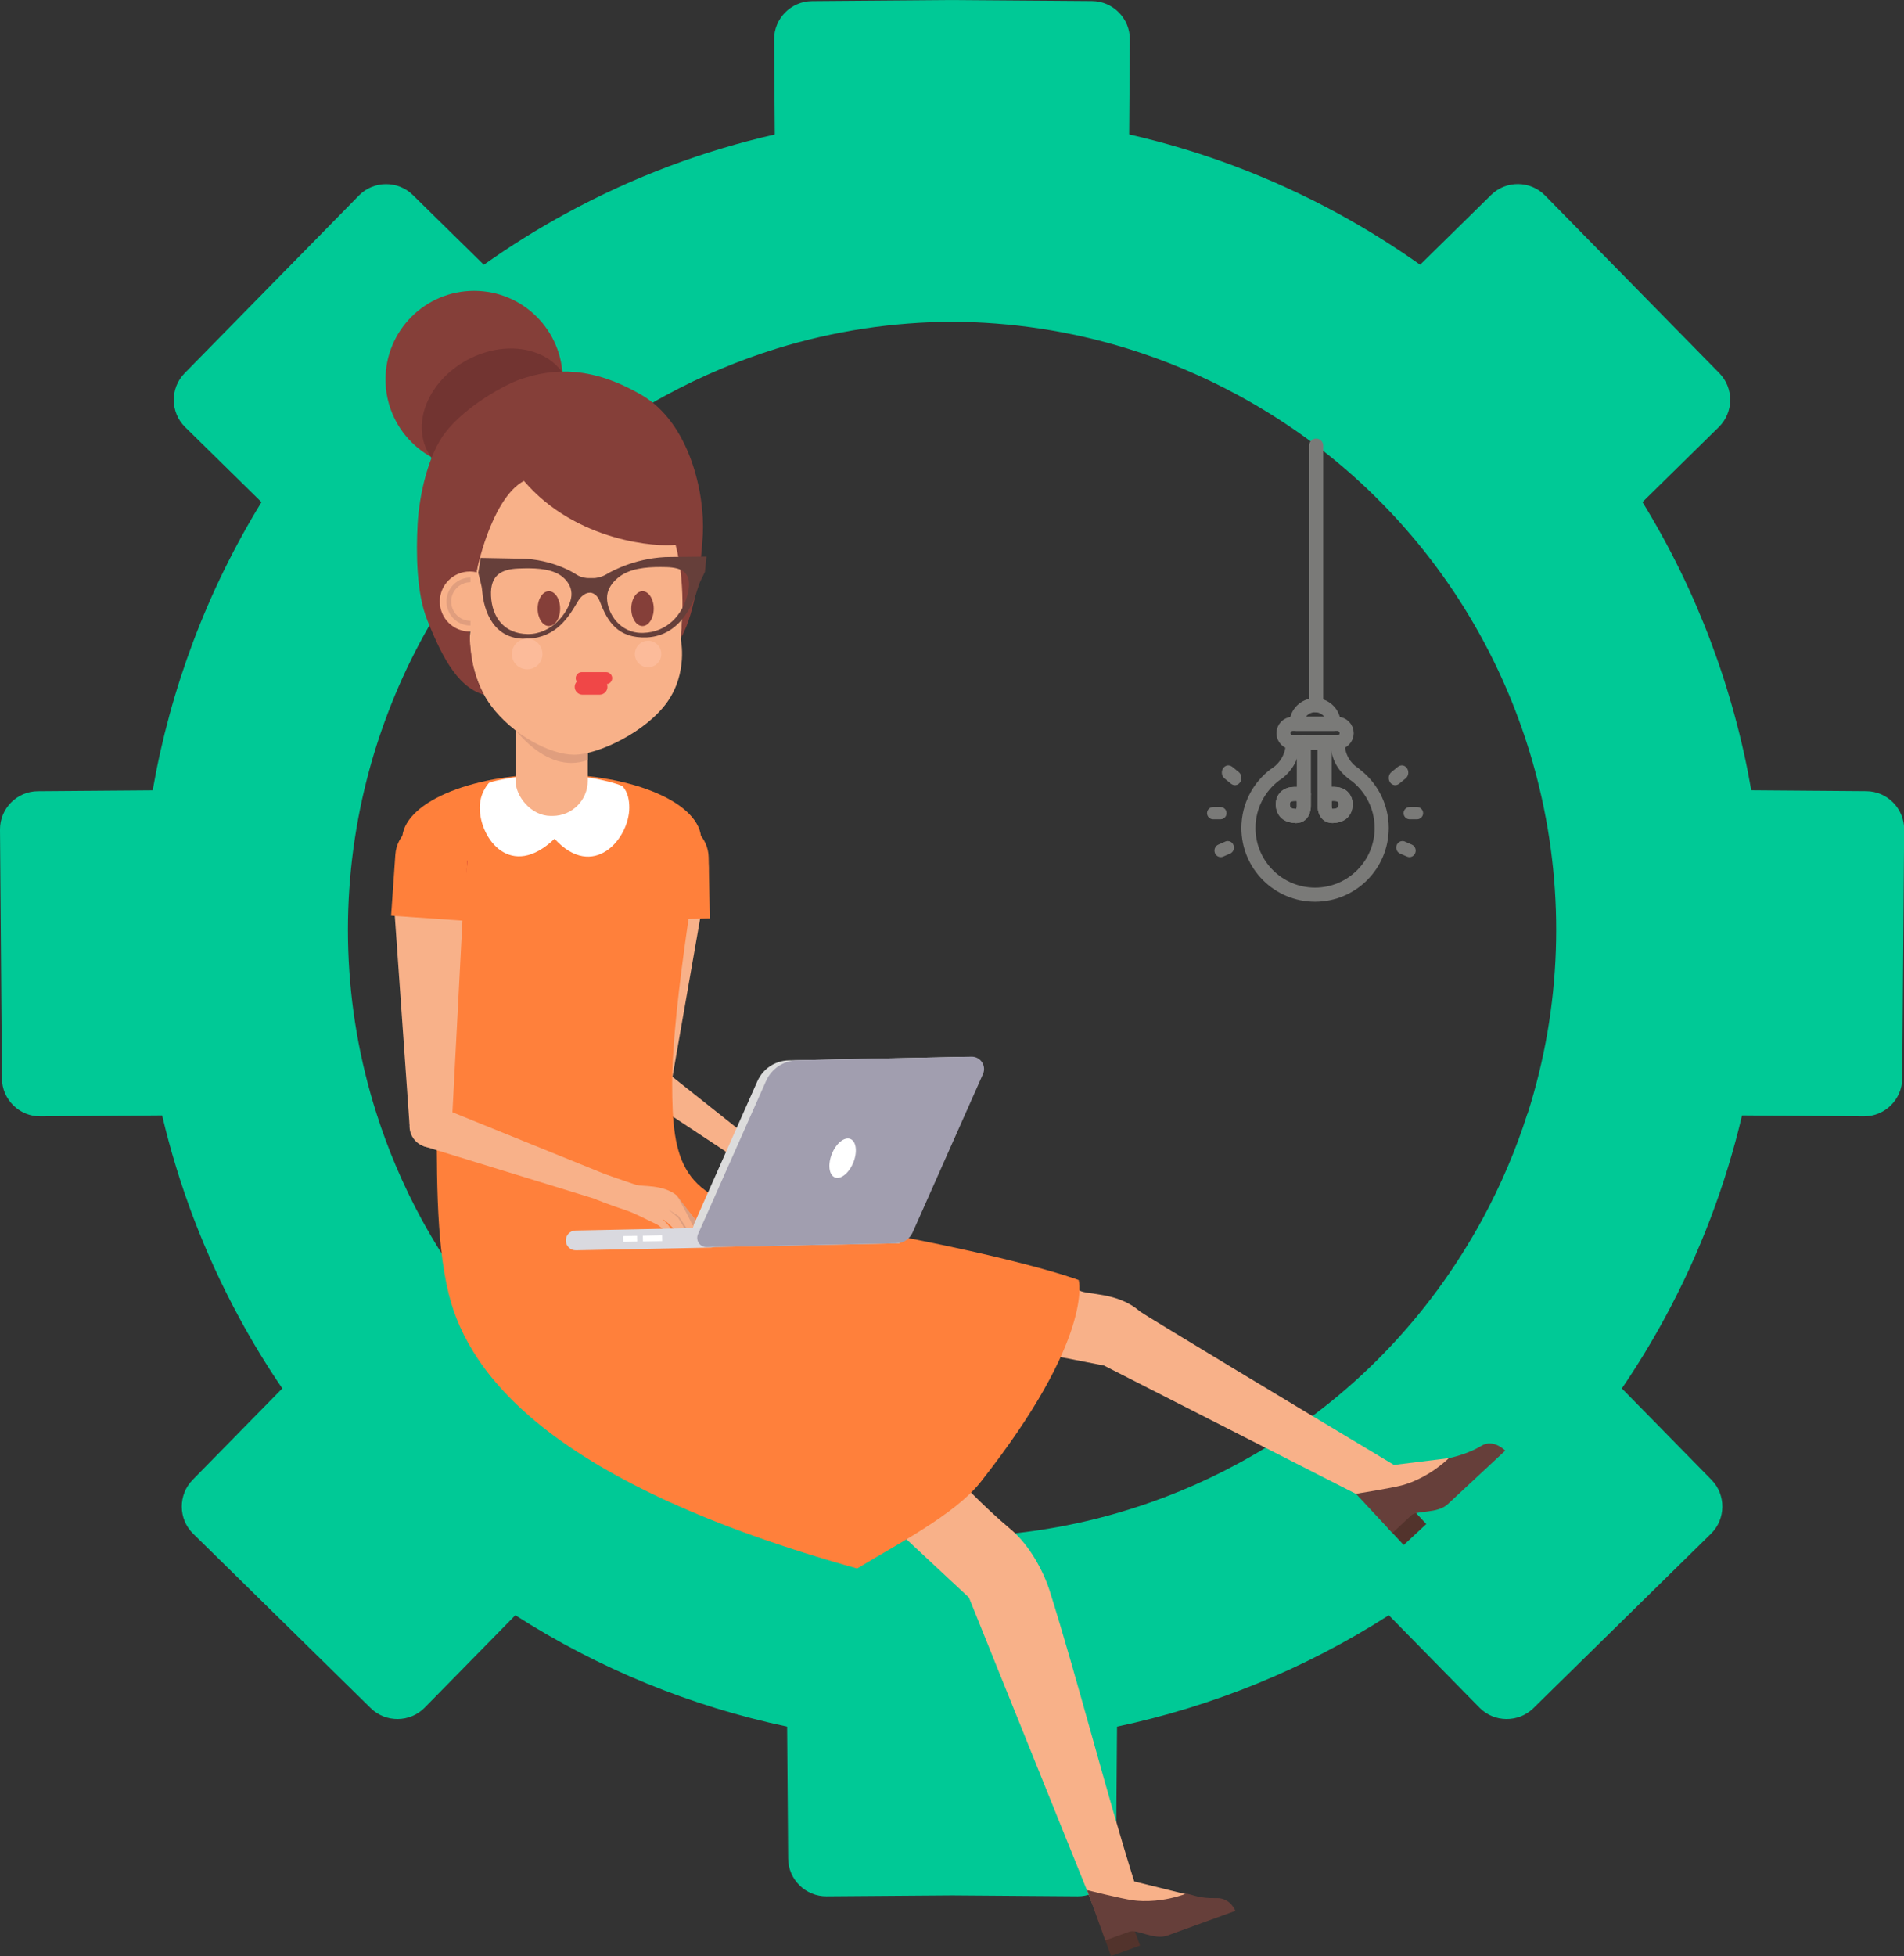 <?xml version="1.0" encoding="UTF-8"?>
<svg xmlns="http://www.w3.org/2000/svg" id="Calque_2" data-name="Calque 2" viewBox="0 0 405.13 416">
  <rect x="0" y="0" width="405.13" height="416" fill="#333333" stroke="none"/>
  <defs>
    <style>
      .cls-1 {
        fill: #7a7a78;
      }

      .cls-1, .cls-2, .cls-3 {
        stroke: #7a7a78;
        stroke-linecap: round;
        stroke-linejoin: round;
      }

      .cls-2, .cls-3 {
        stroke-width: 3px;
      }

      .cls-2, .cls-3, .cls-4 {
        fill: none;
      }

      .cls-5 {
        fill: #f8b189;
      }

      .cls-6 {
        fill: #00c996;
      }

      .cls-7 {
        fill: #f04747;
      }

      .cls-8 {
        fill: #fff;
      }

      .cls-9 {
        fill: #fcbb9a;
      }

      .cls-10 {
        fill: #ffd0b5;
      }

      .cls-11 {
        fill: #e5b59c;
      }

      .cls-12 {
        fill: #ff803b;
      }

      .cls-13 {
        fill: #663f3a;
      }

      .cls-14 {
        fill: #853f39;
      }

      .cls-15 {
        fill: #a19eaf;
      }

      .cls-16 {
        fill: #c62c2c;
      }

      .cls-17 {
        fill: #dd9e7f;
      }

      .cls-18 {
        fill: #dcdcdc;
      }

      .cls-19 {
        fill: #d9d9df;
      }

      .cls-20 {
        fill: #e09e7e;
      }

      .cls-21 {
        fill: #723431;
      }

      .cls-22 {
        fill: #5f556a;
      }

      .cls-23 {
        fill: #52332c;
      }

      .cls-3 {
        fill-rule: evenodd;
      }

      .cls-4 {
        stroke: #e09e7e;
        stroke-miterlimit: 10;
      }
    </style>
  </defs>
  <g id="Calque_1-2" data-name="Calque 1">
    <path class="cls-6" d="M397.08,168.26l-24.45-.19c-3.76-21.64-11.59-42.48-23.15-61.29l16.25-15.96c3.18-3.12,3.23-8.28,.11-11.46l-37.1-37.8c-3.12-3.18-8.29-3.23-11.46-.1l-15.11,14.84c-5.56-3.94-11.4-7.59-17.52-10.93-14.32-7.78-29.25-13.33-44.39-16.78l.15-20.2c.03-4.45-3.59-8.13-8.05-8.16L203.27,.01h0s-.71,0-.71,0h-.71s0,0,0,0l-29.09,.23c-4.46,.04-8.08,3.71-8.05,8.16l.15,20.2c-15.14,3.44-30.07,8.99-44.39,16.78-6.13,3.33-11.97,6.99-17.52,10.93l-15.11-14.84c-3.18-3.12-8.34-3.08-11.46,.1l-37.1,37.8c-3.12,3.18-3.07,8.34,.11,11.46l16.25,15.96c-11.56,18.82-19.39,39.65-23.15,61.29l-24.45,.19C3.59,168.3-.03,171.97,0,176.42l.41,52.96c.03,4.45,3.71,8.07,8.17,8.04l25.92-.2c3.47,14.73,8.92,29.26,16.5,43.2,2.8,5.15,5.83,10.11,9.07,14.86l-19.08,19.44c-3.12,3.18-3.08,8.34,.11,11.46l37.79,37.1c3.18,3.12,8.34,3.08,11.47-.11l19.29-19.65c17.74,11.36,37.37,19.36,57.83,23.69l.22,28.05c.03,4.45,3.71,8.07,8.16,8.04l26.72-.2,26.72,.2c4.45,.03,8.13-3.59,8.16-8.04l.22-28.05c20.46-4.34,40.09-12.33,57.83-23.69l19.29,19.65c3.13,3.19,8.28,3.23,11.47,.11l37.79-37.1c3.18-3.12,3.23-8.28,.11-11.46l-19.08-19.44c3.23-4.75,6.27-9.71,9.07-14.86,7.58-13.94,13.03-28.47,16.5-43.2l25.92,.2c4.46,.03,8.14-3.59,8.17-8.04l.41-52.96c.03-4.45-3.59-8.13-8.05-8.16Zm-72.09,68.62c-2.44,7.65-5.63,15.17-9.61,22.49-.66,1.22-1.34,2.41-2.04,3.6-12.28,20.98-29.63,37.27-49.66,48.16-8.17,4.44-16.77,7.98-25.67,10.57-11.47,3.35-23.41,5.09-35.45,5.16-12.04-.08-23.97-1.81-35.45-5.16-8.9-2.59-17.5-6.13-25.67-10.57-20.03-10.89-37.38-27.17-49.66-48.16-.7-1.19-1.38-2.39-2.04-3.6-3.98-7.31-7.17-14.84-9.61-22.49-7.3-22.83-7.91-46.73-2.56-69.15,2.39-10.02,5.97-19.75,10.67-28.96,10.39-20.35,26.26-38.13,46.89-50.9,2.1-1.3,4.24-2.55,6.43-3.74,7.69-4.18,15.62-7.49,23.67-9.99,12.29-3.8,24.87-5.65,37.35-5.71,12.48,.06,25.06,1.91,37.35,5.71,8.05,2.49,15.98,5.81,23.67,9.99,2.19,1.19,4.33,2.44,6.43,3.74,20.62,12.77,36.49,30.55,46.89,50.9,4.7,9.21,8.28,18.93,10.67,28.96,5.35,22.42,4.73,46.32-2.56,69.15Z"></path>
    <g>
      <path class="cls-5" d="M288.52,317.69l15.49-1.64,4.27-5.94-11.68,1.44c-17.71-10.59-53.43-32.1-54.07-32.66-4.78-4.18-11.14-3.43-12.84-4.44-17.28-4.54-25.88-6.8-43.16-11.34l-6.73,16.53,55.1,10.77,53.62,27.3Z"></path>
      <path class="cls-5" d="M233.52,407.59l10.31,.88,8.7-5.57-11.19-2.77c-5.81-18.39-12.17-43.38-17.98-61.77-1.3-4.12-4.28-9.75-8.26-13.08-11.76-9.85-22.05-23.33-36.54-35.54-6.12,2.61-10.49,6.18-16.61,8.79l44.22,41.23,27.36,67.83Z"></path>
      <g>
        <circle class="cls-5" cx="143.22" cy="184.59" r="7.54"></circle>
        <circle class="cls-22" cx="137.71" cy="233.65" r="4.5"></circle>
        <polygon class="cls-5" points="150.71 185.43 142.19 234.15 133.24 233.15 135.73 183.76 150.71 185.43"></polygon>
      </g>
      <g>
        <circle class="cls-10" cx="156.23" cy="242.89" r="2.7"></circle>
        <polygon class="cls-5" points="119.98 222.15 155.05 245.32 158.01 240.86 124.96 214.64 119.98 222.15"></polygon>
        <circle class="cls-5" cx="122.47" cy="218.39" r="4.5"></circle>
      </g>
      <g>
        <path class="cls-11" d="M168.56,246.86c.79,.46-.05-.18,1.8,2.16,1.32,3.51,2.52,6.48,1.98,7.38-.4,.68-2.7-4.36-3.41-6.15-1.48-1.62-2.26-2.32-2.26-2.32l1.88-1.08Z"></path>
        <path class="cls-11" d="M166.09,245.39c.79,.46-.05-.18,1.8,2.16,1.32,3.51,2.52,6.48,1.98,7.38-.4,.68-2.7-4.36-3.41-6.15-1.48-1.62-2.26-2.32-2.26-2.32l1.88-1.08Z"></path>
        <path class="cls-5" d="M154.71,245.13s3.33,2.61,4.69,4.01c1.36,1.4,4.64,4.12,6.02,4.49,1.12,.29,1.77,.14,1.28-.46-.93-1.14-3.78-3.41-3.69-4.06,.05-.41,2.28-1.56,4.38-.48,.51,.26,2.9,2.77,2.9,2.77,0,0,4.26,5.56,4.71,5.32,.55-.28-3.23-7.16-3.23-7.16,0,0-3.97-4.08-4.75-4.53-1.81-1.06-9.04-4.17-9.04-4.17l-3.27,4.28Z"></path>
      </g>
      <circle class="cls-5" cx="156.26" cy="242.91" r="2.7"></circle>
      <path class="cls-12" d="M135.68,195.64l-.26-13.02c-.08-4.19,3.24-7.65,7.43-7.74h.19c4.19-.09,7.65,3.24,7.74,7.43l.26,13.02-15.36,.31Z"></path>
      <path class="cls-12" d="M88.01,178.38l61.2,.19s-6.19,34.93-6.19,51.76,1.94,24.8,21.86,27.97c48.3,7.68,64.64,13.93,64.64,13.93,0,0,3.37,12.27-20.89,42.99-5.45,6.9-18.1,13.39-26.25,18.36-64.19-17.94-82.5-40.62-86.89-58.36-2.85-11.5-2.55-26.97-2.55-43.25s-4.94-53.59-4.94-53.59Z"></path>
      <ellipse class="cls-12" cx="117.38" cy="178.57" rx="31.82" ry="13.9"></ellipse>
      <path class="cls-16" d="M96.05,213.87c.69-6.9,3.44-30.9,3.44-30.9l-8.52,5.76s.78,22.44,1.15,27.44,.82,15.47,.82,15.47c0,0,2.15-8.17,3.11-17.76Z"></path>
      <g>
        <circle class="cls-5" cx="91.18" cy="189.72" r="7.54"></circle>
        <circle class="cls-22" cx="91.63" cy="239.08" r="4.5"></circle>
        <polygon class="cls-5" points="83.65 189.79 87.13 239.12 96.14 239.04 98.72 189.65 83.65 189.79"></polygon>
      </g>
      <g>
        <circle class="cls-10" cx="130.94" cy="253.49" r="2.7"></circle>
        <polygon class="cls-5" points="93.32 235.35 132.28 251.14 130.28 256.1 89.95 243.7 93.32 235.35"></polygon>
        <circle class="cls-5" cx="91.64" cy="239.52" r="4.5"></circle>
      </g>
      <g>
        <path class="cls-5" d="M135.4,252c1.07,.37,5.72-.15,8.6,2.24,2.59,3.91,5.31,6.11,4.94,7.31-.28,.9-4.48-4.62-5.85-6.6-2.23-1.6-5.4-1.6-5.4-1.6l-2.29-1.35Z"></path>
        <path class="cls-5" d="M135.4,252c1.07,.37,5.87,1.16,8.76,3.55,2.59,3.91,4.89,7.2,4.52,8.4-.28,.9-3.58-3.67-6.06-6.19-2.23-1.6-6.8-3.25-6.8-3.25l-.42-2.51Z"></path>
        <path class="cls-5" d="M140.97,259.3c.68,.2,2.43,2.06,2.43,2.06,0,0,2.89,4.07,3.8,3.55,.64-.36-2.93-5.96-2.93-5.96,0,0-7.82-6.58-8.87-6.94-2.47-.86-6.46-2.22-6.46-2.22l-2.43,5.16s2.78,1.18,7.03,2.56c1.16,.38,4.5,2.04,6.15,2.86s2.57,2.94,3.43,2.88c.36-.03,.11-2.04-2.16-3.94"></path>
        <path class="cls-17" d="M147.28,260.36s-2.15-4.35-3.28-6.11l3.73,4.86s1.82,2.28,1.13,2.55c0,0,.03,.38-1.58-1.29Z"></path>
        <path class="cls-17" d="M145.64,261.2l-1.37-2.26-2.08-1.73,2.06,1.33s.17,.05,.38,.43,2.79,4.22,2.79,4.22l-1.78-2Z"></path>
      </g>
      <g>
        <g>
          <path class="cls-18" d="M191.34,264.42l-40.25,.81c-2.63,.05-4.43-2.65-3.36-5.06l13.43-30.23c1.17-2.64,3.76-4.36,6.65-4.42l37.06-.75c1.92-.04,3.23,1.93,2.45,3.69l-15.98,35.95Z"></path>
          <g>
            <path class="cls-19" d="M151.24,265.33l-28.7,.58c-1.16,.02-2.13-.91-2.15-2.06h0c-.02-1.16,.91-2.13,2.06-2.15l28.7-.58c1.16-.02,2.13,.91,2.15,2.06h0c.02,1.16-.91,2.13-2.06,2.15Z"></path>
            <g>
              <rect class="cls-8" x="136.78" y="262.76" width="4.1" height="1.23" transform="translate(-5.29 2.86) rotate(-1.16)"></rect>
              <rect class="cls-8" x="132.58" y="262.86" width="2.97" height="1.23" transform="translate(-5.29 2.76) rotate(-1.16)"></rect>
            </g>
          </g>
          <path class="cls-15" d="M190.73,264.43l-40.35,.81c-1.45,.03-2.44-1.46-1.85-2.78l14.47-32.56c1.17-2.64,3.76-4.36,6.65-4.42l37.06-.75c1.92-.04,3.23,1.93,2.45,3.69l-14.98,33.71c-.61,1.37-1.95,2.26-3.45,2.29Z"></path>
        </g>
        <path class="cls-8" d="M181.57,247.23c-.91,2.26-2.67,3.67-3.93,3.17-1.26-.51-1.54-2.75-.63-5.01,.91-2.26,2.67-3.67,3.93-3.17,1.26,.51,1.54,2.75,.63,5.01Z"></path>
      </g>
      <path class="cls-5" d="M129.97,256.01c1.38,.56,2.94-.1,3.52-1.5,.57-1.38-.11-2.96-1.5-3.52s-2.96,.11-3.52,1.5c-.56,1.38,.11,2.95,1.5,3.52Z"></path>
      <path class="cls-12" d="M83.22,194.76l.9-12.99c.29-4.18,3.91-7.33,8.09-7.05h.19c4.18,.3,7.33,3.92,7.05,8.1l-.55,7.96-.35,5.02-15.33-1.06Z"></path>
      <path class="cls-8" d="M133.9,171.75c0,6.67-7.68,15.64-15.91,6.63-9.26,8.87-15.91,.04-15.91-6.63,0-1.85,.64-3.67,1.89-5.18,.28-.34,4.07-1.08,5.74-1.28,2.55-.29,5.71,6.73,7.68,6.73,3.03,0,4.12-7.05,7.68-6.67,1.94,.2,6.98,1.43,7.43,1.92,1.1,1.22,1.4,2.9,1.4,4.48Z"></path>
      <rect class="cls-5" x="109.7" y="145.34" width="15.36" height="28.19" rx="7.48" ry="7.48"></rect>
      <path class="cls-20" d="M123.25,151.18l-13.23-3.84s-.32,2.78-.32,7.98c3.79,4.48,7.79,6.94,11.91,6.94,1.11,0,2.27-.21,3.45-.61,0-3.57,0-6.85,0-6.85l-1.82-3.62Z"></path>
      <path class="cls-5" d="M141.97,149.31c-4.46,6.31-14.66,11.2-19.81,11.2s-13.09-4.26-17.68-10.43c-4.9-6.58-4.52-14.67-4.52-14.67l2.93-27.77,11.49-13.79,29.04,13.79,2.28,16.56-.84,11.83s1.56,6.98-2.89,13.29Z"></path>
      <circle class="cls-14" cx="100.88" cy="80.7" r="18.85"></circle>
      <ellipse class="cls-21" cx="105.67" cy="88.19" rx="16.65" ry="13.22" transform="translate(-29.27 61.11) rotate(-28.5)"></ellipse>
      <path class="cls-14" d="M90.89,131.84c2.6,6.38,5.99,14.24,12.09,15.9-5.71-10.08-2.06-25.9,.13-32.43,2.06-6.11,4.87-11.18,8.37-13.03,11.18,13.04,28.58,14.1,32.27,13.58,2.5,9.4,1.02,20.03,1.15,19.79,3.25-5.66,4.36-16.59,4.65-22.06,.44-8.52-2.74-23.66-13.1-29.63-10.36-5.97-18.38-5.83-25.83-3.25-2.95,1.02-11.41,5.48-15.91,11.34-3.6,4.69-5.51,13.24-5.85,19.41s-.24,14.77,2.04,20.37Z"></path>
      <circle class="cls-5" cx="99.96" cy="127.93" r="6.38"></circle>
      <path class="cls-4" d="M100.1,132.53c-2.54,0-4.6-2.06-4.6-4.6s2.06-4.6,4.6-4.6"></path>
      <ellipse class="cls-14" cx="116.79" cy="129.44" rx="2.39" ry="3.7"></ellipse>
      <ellipse class="cls-14" cx="136.71" cy="129.44" rx="2.39" ry="3.7"></ellipse>
      <path class="cls-13" d="M125.46,126.05s1.41-.16,2.2,1.93c1.56,4.12,3.73,7.82,9.98,7.58,7.38-.35,10.09-7.8,10.8-10.34,.18-.63,.42-1.28,.72-1.88,.19-.4,.46-.95,.83-1.7l.33-3.27-7.56,.08c-6.85-.02-12.36,2.85-13.65,3.65-1.29,.79-2.6,.84-2.6,.84h-1.46s-1.3,0-2.44-.77c-1.14-.77-6.08-3.54-12.95-3.38l-7.4-.14-.49,3.18c.22,.75,.37,1.6,.49,2,.17,.6,.29,1.24,.34,1.87,.2,2.53,1.42,9.95,8.75,10.15,6.21,.12,9.13-3.63,11.52-7.8,1.21-2.11,2.57-1.98,2.59-1.98Zm20.87,.27c-1.13,4.57-4.43,8.11-9.45,8.28-5.02,.17-7.7-4.25-7.72-7.42-.01-3.18,3.36-5.01,3.36-5.01,2.58-1.53,6.17-1.64,9.26-1.56,3.33,.09,5.68,1.14,4.55,5.72Zm-36.13-5.4c3.11-.14,6.68-.1,8.96,1.38,0,0,3.01,1.77,2.35,4.96-.65,3.18-4.23,7.66-9.23,7.59-5-.07-7.59-3.56-7.8-8.11-.21-4.56,2.36-5.66,5.71-5.82Z"></path>
      <g>
        <rect class="cls-23" x="235.34" y="409.95" width="6.56" height="5.08" transform="translate(603.72 718.75) rotate(160.04)"></rect>
        <path class="cls-13" d="M231.31,401.98l3.88,10.69s3.6-1.31,5.16-1.87c1.56-.57,5.22,1.87,8.03,.85l14.48-5.26s-1.01-2.77-4-2.71c-3.72,.08-4.81-.66-6.41-.96-4.85,1.76-9.02,1.75-11.41,1.42s-9.74-2.16-9.74-2.16Z"></path>
      </g>
      <g>
        <rect class="cls-23" x="296.07" y="321.97" width="6.56" height="5.08" transform="translate(739.56 358.13) rotate(137.06)"></rect>
        <path class="cls-13" d="M288.52,317.69l7.75,8.33,4.02-3.74c1.21-1.13,5.53-.32,7.73-2.36l12.26-11.41s-2.5-2.61-5.1-1.01c-2.3,1.42-5.31,2.27-6.9,2.62-3.78,3.52-7.62,5.14-9.95,5.76s-9.81,1.81-9.81,1.81Z"></path>
      </g>
      <circle class="cls-9" cx="112.17" cy="139.09" r="3.26"></circle>
      <circle class="cls-9" cx="137.9" cy="139.09" r="2.82"></circle>
      <path class="cls-7" d="M123.78,145.5h5.2c.7,0,1.28-.57,1.28-1.28h0c0-.7-.57-1.28-1.28-1.28h-5.2c-.7,0-1.28,.57-1.28,1.28h0c0,.7,.57,1.28,1.28,1.28Z"></path>
      <path class="cls-7" d="M123.94,147.74h3.65c.91,0,1.66-.75,1.66-1.66h0c0-.91-.75-1.66-1.66-1.66h-3.65c-.91,0-1.66,.75-1.66,1.66h0c0,.91,.75,1.66,1.66,1.66Z"></path>
    </g>
    <g>
      <path class="cls-3" d="M286.54,155.92c0,.54-.21,1.04-.58,1.4-.33,.34-.8,.56-1.31,.59h-9.57c-1.1,0-1.98-.9-1.98-1.98,0-.54,.22-1.05,.57-1.41,.36-.35,.85-.58,1.41-.58h9.48c1.09,0,1.98,.89,1.98,1.98Z"></path>
      <path class="cls-3" d="M283.79,153.94h-7.94c0-2.2,1.78-3.97,3.97-3.97s3.97,1.77,3.97,3.97Z"></path>
      <path class="cls-3" d="M275.75,173.54c-1.79-.03-2.8-.86-2.8-2.54,0-1.16,.77-2.15,2.49-2.15s1.98,.04,1.98,.04v2.41s.12,2.27-1.67,2.25Z"></path>
      <path class="cls-3" d="M286.32,171c0,1.68-1.01,2.51-2.8,2.54-1.79,.02-1.67-2.25-1.67-2.25v-2.41s.24-.04,1.97-.04,2.5,1,2.5,2.15Z"></path>
      <path class="cls-3" d="M287.96,164.48c-1.04-.72-3.4-2.8-3.31-6.57h-9.57c0,3.39-1.89,5.41-3,6.31-.23,.16-.47,.32-.7,.5,0,.01-.03,.02-.04,.03,0,0-.02,.01-.04,.02,0,0-.01,0-.01,0-3.43,2.58-5.65,6.69-5.65,11.33,0,7.83,6.35,14.17,14.17,14.17s14.18-6.34,14.18-14.17c0-4.8-2.39-9.05-6.04-11.62Zm-12.21,9.06c-1.78-.03-2.79-.86-2.79-2.54,0-1.16,.76-2.15,2.49-2.15s1.98,.04,1.98,.04v2.41s.13,2.27-1.67,2.25Zm7.77,0c-1.79,.02-1.67-2.25-1.67-2.25v-2.41s.25-.04,1.98-.04,2.49,1,2.49,2.15c0,1.68-1,2.51-2.8,2.54Z"></path>
      <path class="cls-3" d="M288.06,164.55s-.06-.05-.1-.07"></path>
      <line class="cls-2" x1="277.43" y1="168.88" x2="277.43" y2="157.91"></line>
      <line class="cls-2" x1="281.85" y1="168.88" x2="281.85" y2="157.91"></line>
      <path class="cls-1" d="M299.95,173.74h1.56c.44,0,.8-.36,.8-.8s-.36-.8-.8-.8h-1.56c-.44,0-.8,.36-.8,.8s.36,.8,.8,.8Z"></path>
      <path class="cls-1" d="M298.71,179.43l1.5,.65c.42,.18,.63,.7,.46,1.15-.17,.45-.65,.67-1.07,.49l-1.5-.65c-.42-.18-.63-.7-.46-1.15,.13-.35,.44-.56,.77-.56,.1,0,.21,.02,.31,.06Z"></path>
      <path class="cls-1" d="M297.37,166.31l1.41-1.15c.4-.32,.5-.97,.22-1.44-.17-.29-.44-.45-.72-.45-.17,0-.35,.06-.5,.18l-1.41,1.15c-.4,.33-.5,.97-.22,1.44,.27,.47,.82,.59,1.22,.26Z"></path>
      <path class="cls-1" d="M259.69,173.74h-1.56c-.44,0-.8-.36-.8-.8s.36-.8,.8-.8h1.56c.44,0,.8,.36,.8,.8s-.36,.8-.8,.8Z"></path>
      <path class="cls-1" d="M260.93,179.43l-1.5,.65c-.42,.18-.63,.7-.46,1.15s.65,.67,1.08,.49l1.5-.65c.42-.18,.63-.7,.46-1.15-.13-.35-.44-.56-.77-.56-.1,0-.21,.02-.31,.06Z"></path>
      <path class="cls-1" d="M262.27,166.31l-1.41-1.15c-.4-.32-.5-.97-.22-1.44,.17-.29,.44-.45,.72-.45,.17,0,.35,.06,.5,.18l1.41,1.15c.4,.33,.5,.97,.22,1.44-.28,.47-.82,.59-1.22,.26Z"></path>
      <line class="cls-2" x1="280.05" y1="94.77" x2="280.05" y2="149.97"></line>
    </g>
  </g>
</svg>
